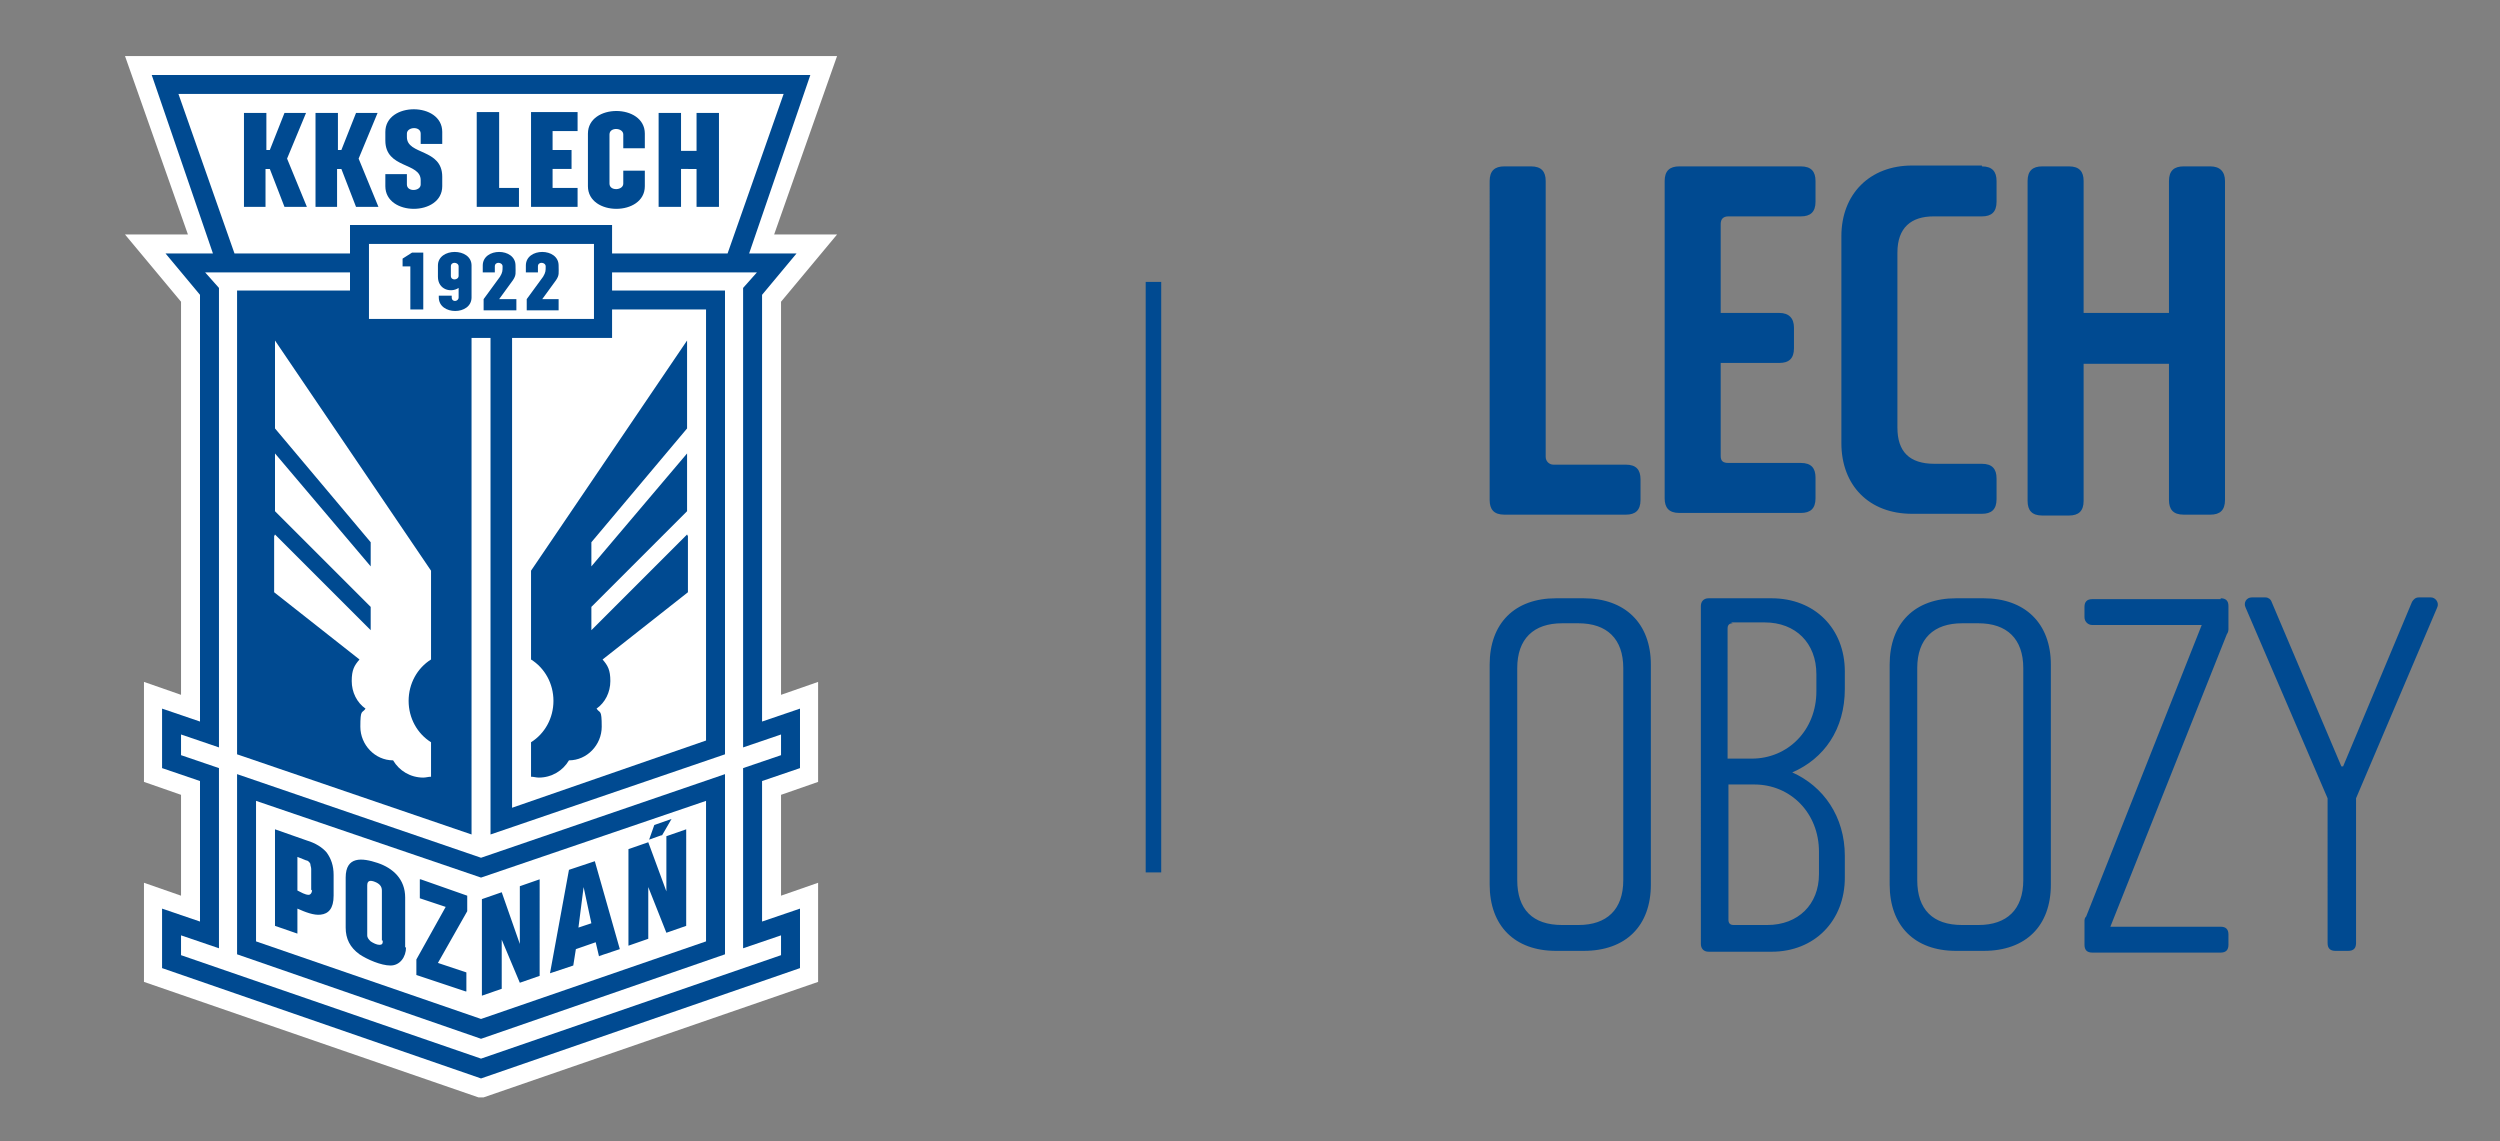 <svg id="Warstwa_1" xmlns="http://www.w3.org/2000/svg" version="1.1" viewBox="0 0 290 132.4"><rect x="0" y="0" width="290" height="132.4" fill="#808080" stroke="none"/><defs><clipPath id="clippath"><path class="st1" d="M14.5 6.5h82.6v120.8H14.5z"/></clipPath><clipPath id="clippath-1"><path class="st1" d="M14.5 6.5h82.6v120.8H14.5z"/></clipPath><style>.st0{fill:#fff}.st1{fill:none}.st3{fill:#004a91}</style></defs><path class="st3" d="M179.3 53c0 .5.4.9.9.9h8.4c1.2 0 1.7.6 1.7 1.7V58c0 1.2-.6 1.7-1.7 1.7h-14.1c-1.2 0-1.7-.6-1.7-1.7V21c0-1.2.6-1.7 1.7-1.7h3.1c1.2 0 1.7.6 1.7 1.7v32zm29.6-33.7c1.2 0 1.7.6 1.7 1.7v2.4c0 1.2-.6 1.7-1.7 1.7h-8.4c-.6 0-.9.3-.9.9v10.3h6.8c1.1 0 1.7.6 1.7 1.7v2.4c0 1.2-.6 1.7-1.7 1.7h-6.8v10.8c0 .6.3.8.9.8h8.4c1.2 0 1.7.6 1.7 1.7v2.4c0 1.2-.6 1.7-1.7 1.7h-14.1c-1.2 0-1.7-.6-1.7-1.7V21c0-1.2.6-1.7 1.7-1.7h14.1zm21 0c1.2 0 1.7.6 1.7 1.7v2.4c0 1.2-.6 1.7-1.7 1.7h-5.6c-2.6 0-4.2 1.3-4.2 4.2v20.3c0 2.8 1.4 4.2 4.3 4.2h5.5c1.2 0 1.7.6 1.7 1.7v2.4c0 1.2-.6 1.7-1.7 1.7h-8.1c-5 0-8.2-3.3-8.2-8.2v-24c0-4.9 3.3-8.2 8.2-8.2h8.1zm11.8 23v15.8c0 1.2-.6 1.7-1.7 1.7h-3.1c-1.2 0-1.7-.6-1.7-1.7V21c0-1.2.6-1.7 1.7-1.7h3.1c1.2 0 1.7.6 1.7 1.7v15.3h9.9V21c0-1.2.6-1.7 1.7-1.7h3.1c1.1 0 1.7.6 1.7 1.7v37c0 1.2-.6 1.7-1.7 1.7h-3.1c-1.2 0-1.7-.6-1.7-1.7V42.2h-9.9zm-50.2 60.3c0 4.8-2.9 7.7-7.8 7.7h-3.2c-4.8 0-7.7-2.9-7.7-7.7V77.1c0-4.8 2.9-7.7 7.7-7.7h3.2c4.8 0 7.8 2.9 7.8 7.7v25.5zm-3.2-25.1c0-3.4-1.9-5.2-5.2-5.2h-1.9c-3.3 0-5.2 1.8-5.2 5.2v24.6c0 3.4 1.8 5.2 5.2 5.2h1.9c3.3 0 5.2-1.8 5.2-5.2V77.5zm17.2-8.1c5 0 8.5 3.5 8.5 8.5v2c0 4.7-2.4 8.1-6.1 9.7 3.6 1.6 6.1 5.1 6.1 9.7v2.5c0 5-3.5 8.6-8.5 8.6h-7.3c-.6 0-.9-.4-.9-.9V70.3c0-.5.3-.9.9-.9h7.3zm-4.5 2.9c-.4 0-.6.2-.6.6V88h2.8c4.2 0 7.5-3.3 7.5-7.8v-2c0-3.6-2.4-6-6-6h-3.9zm-.5 18.7v15.7c0 .4.2.6.6.6h3.9c3.6 0 6-2.4 6-5.9v-2.6c0-4.5-3.3-7.8-7.5-7.8h-2.8zm37.4 11.6c0 4.8-2.9 7.7-7.8 7.7h-3.2c-4.8 0-7.7-2.9-7.7-7.7V77.1c0-4.8 2.9-7.7 7.7-7.7h3.2c4.8 0 7.8 2.9 7.8 7.7v25.5zm-3.2-25.1c0-3.4-1.9-5.2-5.2-5.2h-1.9c-3.3 0-5.2 1.8-5.2 5.2v24.6c0 3.4 1.8 5.2 5.2 5.2h1.9c3.3 0 5.2-1.8 5.2-5.2V77.5zm22.9-8.1c.6 0 .9.3.9.9v2.6c0 .2 0 .4-.2.7l-13.5 33.9h12.8c.6 0 .9.3.9.9v1.2c0 .6-.3.9-.9.9h-14.9c-.6 0-.9-.3-.9-.9v-2.7c0-.2 0-.4.2-.6l13.4-33.8h-12.7c-.5 0-.9-.4-.9-.9v-1.2c0-.6.3-.9.9-.9h14.9zm14.2 19.5l8-19.1c.2-.3.4-.5.8-.5h1.4c.5 0 1 .6.7 1.2l-9.4 22.1v16.8c0 .6-.3.9-.9.9h-1.5c-.6 0-.9-.3-.9-.9V92.6l-9.5-22.1c-.3-.6.1-1.2.7-1.2h1.6c.3 0 .6.2.7.5l8.1 19.1z"/><g clip-path="url(#clippath)" id="herb_kolor"><path class="st0" d="M14.5 6.5l7.3 20.7h-7.3L21 35v45.6l-4.3-1.5v11.6l4.3 1.5v11.7l-4.3-1.5v11.5l39.1 13.5 39.1-13.5v-11.5l-4.3 1.5V92.2l4.3-1.5V79.1l-4.3 1.5V35l6.5-7.8h-7.3l7.3-20.7H14.5z"/><path class="st3" d="M94 8.7l-7.1 20.7h5.5l-4 4.8v49.5l4.4-1.5v6.9l-4.4 1.5v16.3l4.4-1.5v6.9l-37 12.8-37-12.8v-6.9l4.4 1.5V90.6l-4.4-1.5v-6.9l4.4 1.5V34.2l-4-4.8h5.5L17.6 8.7H94z"/><path class="st0" d="M87.8 31.6l-1.6 1.8v53.3l4.4-1.5v2.4l-4.4 1.5V110l4.4-1.5v2.3l-34.8 12-34.8-12v-2.3l4.4 1.5V89.1L21 87.6v-2.4l4.4 1.5V33.4l-1.6-1.8h16.8v2.1H27.5v53.8l27.2 9.3V39.2h2.2v57.6l27.2-9.3V33.7H71v-2.1h16.8zm3.1-20.7l-6.5 18.5H71v-3.3H40.6v3.3H27.2l-6.5-18.5h70.2z"/><path class="st3" d="M84.1 89.8v20.9l-28.3 9.8-28.3-9.8V89.8l28.3 9.7 28.3-9.7z"/><path class="st0" d="M81.9 92.9v16.3l-26.1 9-26.1-9V92.9l26.1 8.9 26.1-8.9zM42.8 28.3h26.1V37H42.8z"/><path class="st0" d="M71 35.9h10.9v50l-22.5 7.8V39.2H71v-3.3z"/><g clip-path="url(#clippath-1)"><path class="st3" d="M79.7 62L68.6 73.1v-2.7l11.1-11.1v-6.7L68.6 65.7v-2.8l11.1-13.2V39.5L61.6 66.2v10.3c1.6 1 2.6 2.8 2.6 4.8s-1 3.8-2.6 4.8v4c.3 0 .6.1.9.1 1.5 0 2.8-.8 3.5-2 2.1 0 3.8-1.8 3.8-3.9s-.2-1.5-.6-2.1c1-.7 1.6-1.9 1.6-3.2s-.3-1.8-.9-2.5l9.9-7.8v-6.5z"/><path class="st0" d="M31.9 62L43 73.1v-2.7L31.9 59.3v-6.7L43 65.7v-2.8L31.9 49.7V39.5L50 66.2v10.3c-1.6 1-2.6 2.8-2.6 4.8s1 3.8 2.6 4.8v4c-.3 0-.6.1-.9.1-1.5 0-2.8-.8-3.5-2-2.1 0-3.8-1.8-3.8-3.9s.2-1.5.6-2.1c-1-.7-1.6-1.9-1.6-3.2s.3-1.8.9-2.5l-9.9-7.8v-6.5z"/><path class="st3" d="M49.1 35.9v-6.6h-1.3l-1.1.7v.9h.9v5h1.5zm4.1-3.9c0 .5-.9.6-.9 0v-1.1c0-.6.9-.5.9 0V32zm1.5 2.5v-3.7c0-2.1-3.9-2.1-3.9 0v1.3c0 1.5 1.5 1.9 2.4 1.3v1.1c0 .5-.8.6-.8 0v-.2h-1.5v.2c0 2.1 3.8 2.1 3.8 0m1.5 1.5h3.7v-1.3h-2l1.6-2.2c.4-.6.3-.8.3-1.7 0-2.1-3.8-2.1-3.8 0v.8h1.4v-.7c0-.6.9-.5.9 0s0 .7-.3 1.2l-1.9 2.6V36zm8.7-1.3h-2l1.6-2.2c.4-.6.3-.8.3-1.7 0-2.1-3.8-2.1-3.8 0v.8h1.4v-.7c0-.6.9-.5.9 0s0 .7-.3 1.2l-1.9 2.6V36h3.7v-1.3zm-28.7 68.5c0 .4-.2.6-.4.6-.4 0-.9-.3-1.3-.5v-3.9l1 .4c.2 0 .4.2.5.4 0 .2.1.4.1.6v2.5zm2.5.6v-2.3c0-1.1-.3-1.9-.8-2.6-.5-.6-1.3-1.1-2.3-1.4l-3.7-1.3v11.2l2.6.9v-2.9c.9.4 1.9.8 2.7.7.9-.1 1.5-.7 1.5-2.2m5.7 5.2c0 .3 0 .5-.4.5-.3 0-.7-.2-1-.4-.2-.2-.4-.4-.4-.7v-5.8c0-.6.4-.6.9-.4.5.2.8.5.8 1v5.8zm2.6.8v-5.8c0-2.1-1.4-3.4-3.2-4-1.8-.6-3.7-.8-3.7 1.7v5.8c0 1.3.5 2.3 1.6 3.1.9.6 2.5 1.3 3.6 1.3s1.8-1 1.8-2.1m3.7 1.8l3.4-6v-1.8l-5.4-1.9h-.1v2.2l3 1-3.4 6.1v1.8L54 115h.1v-2.2l-3.3-1.1zm9.5 2.3l2.3-.8V102l-2.3.8v6.7l-2.1-6-2.3.8v11.2l2.3-.8V109l2.1 5zm8.3-6.9l-1.5.5.6-4.7.9 4.2zm.9 3.8l2.4-.8L69 99.9l-3 1-2.2 12 2.7-.9.3-1.9 2.3-.8.4 1.7zm7.3-14l1.1-1.9-2 .7-.6 1.7 1.4-.5zm2.8 10.5V96.2l-2.3.8v6.4l-2.1-5.7-2.3.8v11.2l2.3-.8v-6l2.1 5.3 2.3-.8zM51.3 20.6v1c0 3.5-6.6 3.5-6.6 0v-1.4h2.5v1.2c0 .9 1.6.8 1.6 0v-.5c0-2.1-4.1-1.3-4.1-4.6v-1c0-3.5 6.6-3.5 6.6 0v1.4h-2.5v-1.2c0-.9-1.6-.8-1.6 0v.4c0 2.1 4.1 1.3 4.1 4.6m4-7.5h2.6v8.8h2.3V24h-4.9V13.1zm6.3 0H67v2.2h-2.9v2.2h2.2v2.2h-2.2v2.2H67V24h-5.4V13.1zm14.8 11V13.1H79v4.4h1.8v-4.4h2.6V24h-2.6v-4.4H79V24h-2.6zm-1.6-8.6v1.8h-2.5v-1.6c0-.8-1.6-.9-1.6 0v5.7c0 .9 1.6.8 1.6 0v-1.5h2.5v1.8c0 3.5-6.6 3.5-6.6 0v-6.1c0-3.5 6.6-3.5 6.6 0M36.6 24V13.1h2.6v4.3h.4l1.7-4.3h2.5l-2.2 5.3 2.3 5.6h-2.6l-1.7-4.4h-.5V24h-2.6zm-8.3 0V13.1h2.6v4.3h.4l1.7-4.3h2.5l-2.2 5.3 2.3 5.6H33l-1.7-4.4h-.5V24h-2.6z"/></g></g><path class="st3" d="M132.9 32.7h1.8v68.5h-1.8z"/></svg>